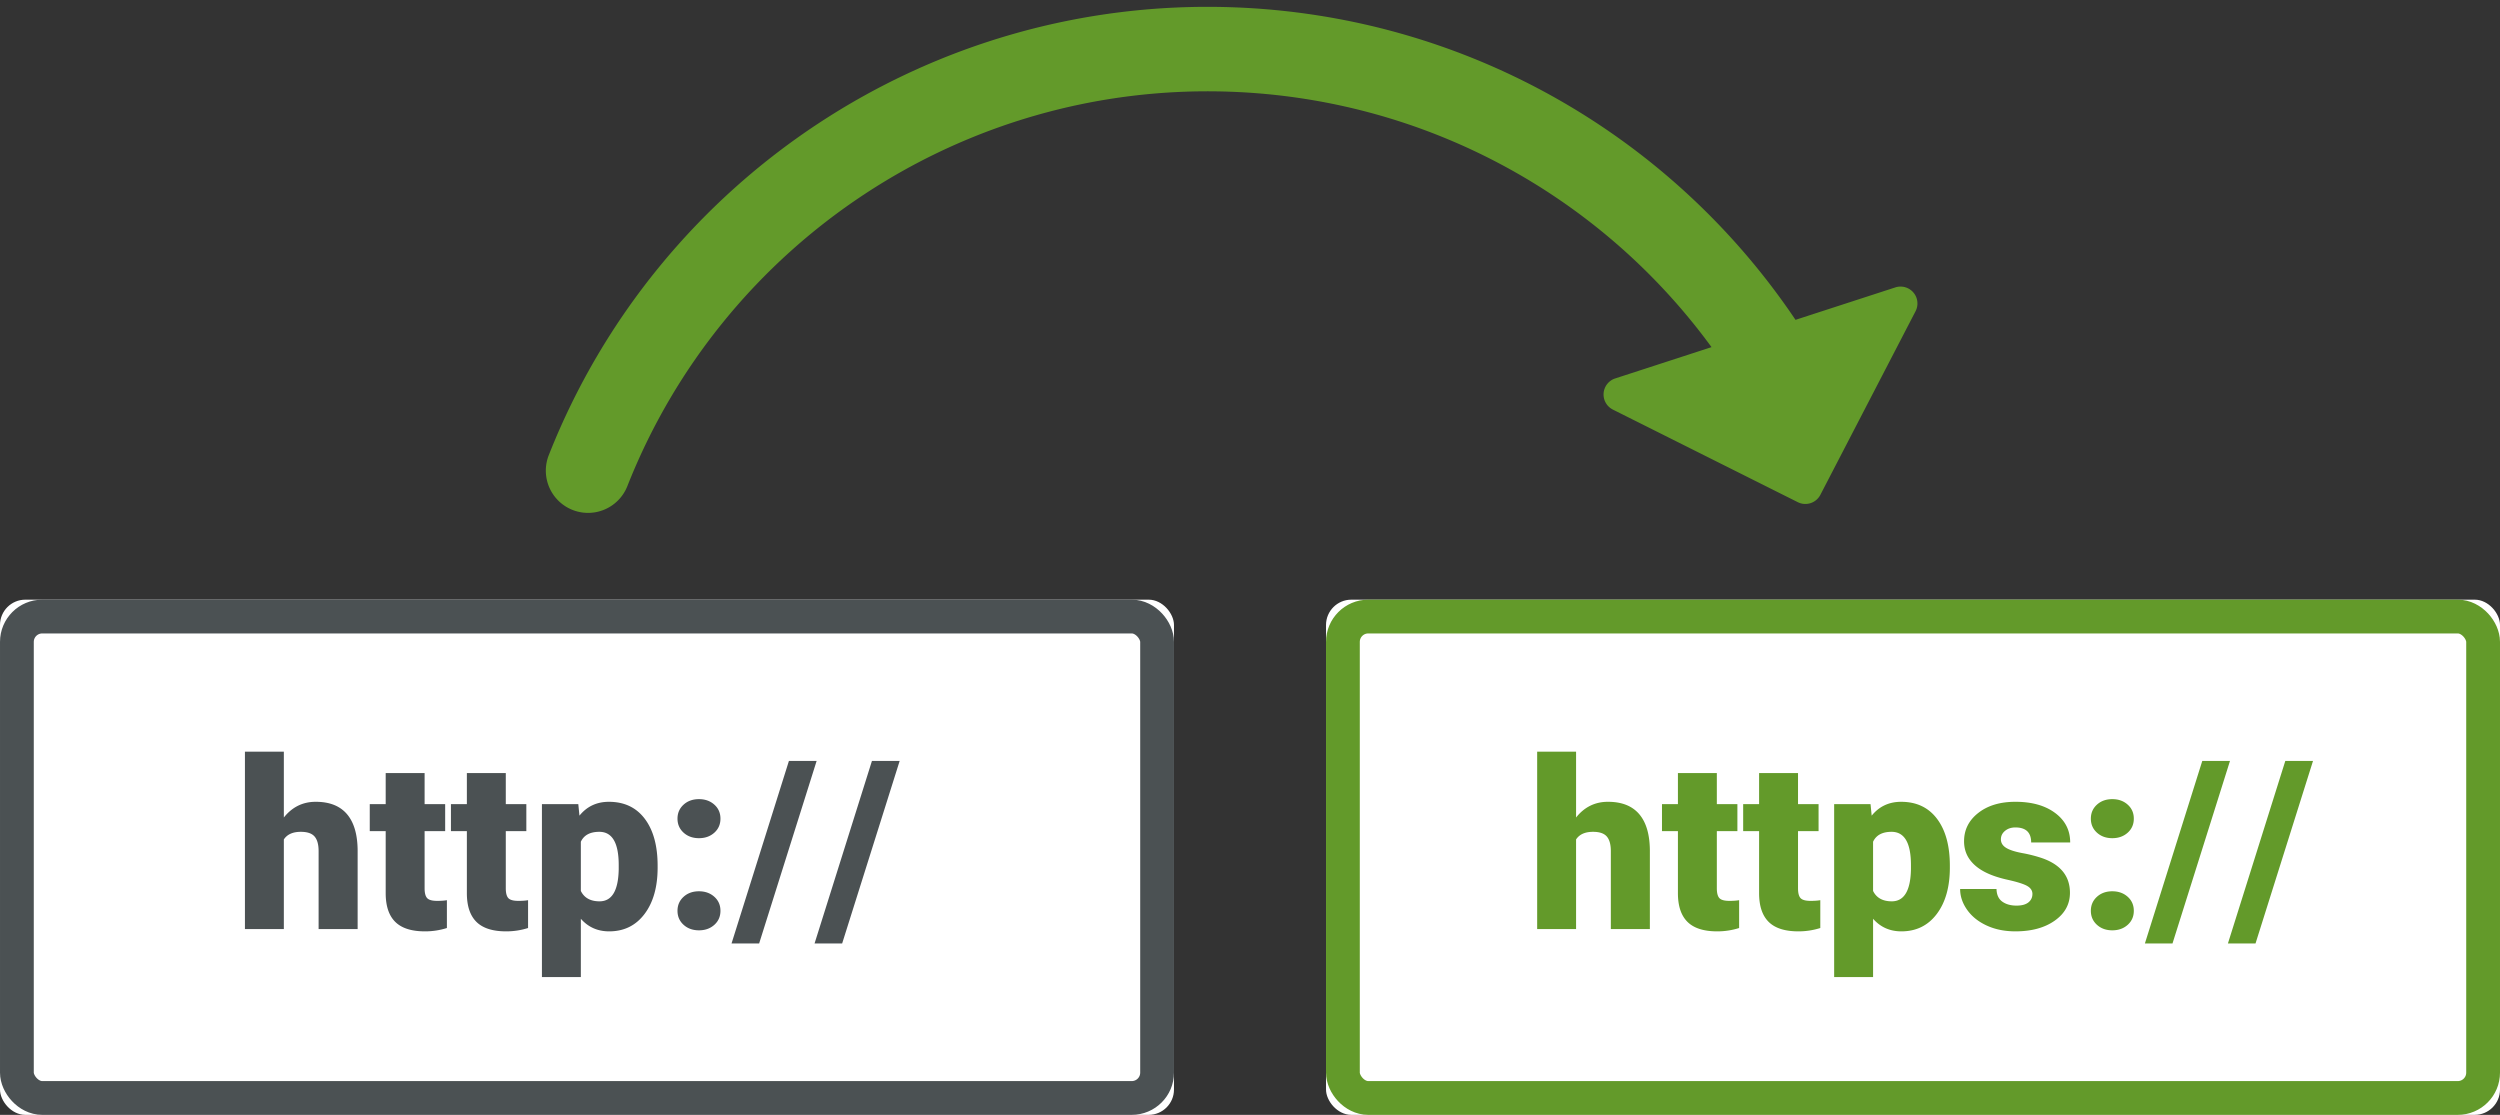 <?xml version="1.0" encoding="UTF-8"?>
<svg xmlns="http://www.w3.org/2000/svg" xmlns:xlink="http://www.w3.org/1999/xlink" width="296" height="132" viewBox="0 0 296 132">
    <rect x="0" y="0" width="296" height="132" fill="#333333" stroke="none"/>
    <title>http-tohttps-icon</title>
	<defs>
        <rect id="a" width="139" height="61" rx="3"/>
        <rect id="b" width="139" height="61" rx="3"/>
    </defs>
    <g fill="none" fill-rule="evenodd">
        <g transform="translate(0 71)">
            <use fill="#FFF" xlink:href="#a"/>
            <rect width="135" height="57" x="2" y="2" stroke="#4B5153" stroke-width="4" rx="3"/>
        </g>
        <path fill="#4B5153" d="M33.607 96.793c.985-1.24 2.243-1.86 3.774-1.86 1.631 0 2.862.484 3.691 1.45.83.966 1.254 2.392 1.272 4.28V110h-4.621v-9.229c0-.783-.16-1.36-.479-1.729-.319-.37-.861-.554-1.627-.554-.948 0-1.618.301-2.01.903V110H29V89h4.607v7.793zm16.666-5.264v3.678h2.434v3.2h-2.434v6.767c0 .556.1.943.301 1.162.2.219.597.328 1.19.328.455 0 .838-.027 1.148-.082v3.295a8.503 8.503 0 0 1-2.598.396c-1.585 0-2.757-.373-3.513-1.12-.757-.748-1.135-1.883-1.135-3.405v-7.342h-1.887v-3.199h1.887v-3.678h4.607zm9.612 0v3.678h2.433v3.2h-2.433v6.767c0 .556.1.943.3 1.162.201.219.598.328 1.19.328.456 0 .839-.027 1.148-.082v3.295a8.503 8.503 0 0 1-2.597.396c-1.586 0-2.757-.373-3.514-1.12-.756-.748-1.135-1.883-1.135-3.405v-7.342h-1.886v-3.199h1.886v-3.678h4.608zm17.978 11.184c0 2.297-.517 4.131-1.551 5.503-1.035 1.372-2.432 2.057-4.19 2.057-1.359 0-2.476-.496-3.35-1.49v6.905h-4.608V95.207h4.307l.136 1.367c.885-1.094 2.047-1.64 3.487-1.64 1.823 0 3.24.672 4.252 2.016 1.011 1.345 1.517 3.193 1.517 5.544v.219zm-4.607-.287c0-2.625-.766-3.938-2.297-3.938-1.094 0-1.823.392-2.188 1.176v5.824c.402.82 1.14 1.23 2.215 1.23 1.468 0 2.224-1.266 2.27-3.8v-.492zm9.502 3.103c.729 0 1.335.217 1.818.65.483.433.725.986.725 1.66 0 .675-.242 1.229-.725 1.662-.483.433-1.089.65-1.818.65-.738 0-1.347-.22-1.825-.657-.479-.437-.718-.989-.718-1.654 0-.666.24-1.217.718-1.654.478-.438 1.087-.657 1.825-.657zm0-10.91c.729 0 1.335.217 1.818.65.483.432.725.986.725 1.66 0 .675-.242 1.229-.725 1.662-.483.433-1.089.65-1.818.65-.738 0-1.347-.22-1.825-.657-.479-.438-.718-.989-.718-1.654 0-.666.24-1.217.718-1.655.478-.437 1.087-.656 1.825-.656zm7.123 17.09h-3.268l6.795-21.615h3.281l-6.808 21.615zm9.83 0h-3.268l6.795-21.615h3.282l-6.81 21.615z"/>
        <g transform="translate(157 71)">
            <use fill="#FFF" xlink:href="#b"/>
            <rect width="135" height="57" x="2" y="2" stroke="#639A2A" stroke-width="4" rx="3"/>
        </g>
        <path fill="#639A2A" d="M186.607 96.793c.985-1.24 2.243-1.86 3.774-1.86 1.631 0 2.862.484 3.691 1.45.83.966 1.254 2.392 1.272 4.28V110h-4.621v-9.229c0-.783-.16-1.36-.479-1.729-.319-.37-.861-.554-1.627-.554-.948 0-1.618.301-2.01.903V110H182V89h4.607v7.793zm16.666-5.264v3.678h2.434v3.2h-2.434v6.767c0 .556.1.943.301 1.162.2.219.597.328 1.19.328.455 0 .838-.027 1.148-.082v3.295a8.503 8.503 0 0 1-2.598.396c-1.585 0-2.757-.373-3.513-1.12-.757-.748-1.135-1.883-1.135-3.405v-7.342h-1.887v-3.199h1.887v-3.678h4.607zm9.612 0v3.678h2.433v3.2h-2.433v6.767c0 .556.1.943.3 1.162.201.219.598.328 1.19.328.456 0 .839-.027 1.148-.082v3.295a8.503 8.503 0 0 1-2.597.396c-1.586 0-2.757-.373-3.514-1.12-.756-.748-1.135-1.883-1.135-3.405v-7.342h-1.886v-3.199h1.886v-3.678h4.608zm17.978 11.184c0 2.297-.517 4.131-1.551 5.503-1.035 1.372-2.432 2.057-4.19 2.057-1.359 0-2.476-.496-3.35-1.49v6.905h-4.608V95.207h4.307l.136 1.367c.885-1.094 2.047-1.64 3.487-1.64 1.823 0 3.24.672 4.252 2.016 1.011 1.345 1.517 3.193 1.517 5.544v.219zm-4.607-.287c0-2.625-.766-3.938-2.297-3.938-1.094 0-1.823.392-2.188 1.176v5.824c.402.82 1.14 1.23 2.215 1.23 1.468 0 2.224-1.266 2.27-3.8v-.492zm14.383 3.418c0-.392-.205-.707-.616-.944-.41-.237-1.189-.483-2.337-.738-1.149-.255-2.097-.59-2.844-1.005-.748-.414-1.317-.918-1.71-1.51-.391-.593-.587-1.272-.587-2.038 0-1.358.56-2.477 1.682-3.356 1.12-.88 2.588-1.32 4.402-1.32 1.95 0 3.518.443 4.703 1.327 1.185.884 1.777 2.046 1.777 3.486h-4.62c0-1.185-.625-1.777-1.874-1.777-.483 0-.888.134-1.217.403-.328.269-.492.604-.492 1.005 0 .41.2.743.602.998.4.255 1.041.465 1.92.629a16.6 16.6 0 0 1 2.318.588c2.224.765 3.336 2.137 3.336 4.115 0 1.349-.6 2.447-1.798 3.295-1.198.848-2.75 1.271-4.655 1.271-1.267 0-2.397-.227-3.39-.683-.994-.456-1.769-1.076-2.325-1.86-.556-.783-.834-1.608-.834-2.474h4.307c.018.683.246 1.182.683 1.497.438.314.998.472 1.682.472.629 0 1.1-.128 1.415-.383.314-.255.472-.588.472-.998zm9.46-.315c.73 0 1.336.217 1.819.65.483.433.725.986.725 1.66 0 .675-.242 1.229-.725 1.662-.483.433-1.09.65-1.818.65-.739 0-1.347-.22-1.826-.657-.478-.437-.717-.989-.717-1.654 0-.666.239-1.217.717-1.654.479-.438 1.087-.657 1.826-.657zm0-10.91c.73 0 1.336.217 1.819.65.483.432.725.986.725 1.66 0 .675-.242 1.229-.725 1.662-.483.433-1.09.65-1.818.65-.739 0-1.347-.22-1.826-.657-.478-.438-.717-.989-.717-1.654 0-.666.239-1.217.717-1.655.479-.437 1.087-.656 1.826-.656zm7.124 17.09h-3.268l6.795-21.615h3.281l-6.808 21.615zm9.83 0h-3.268l6.795-21.615h3.281l-6.808 21.615z"/>
        <path fill="#639A2A" fill-rule="nonzero" d="M202.644 41.1c-13.176-18.036-34.006-29.439-57.067-30.244-31.505-1.1-59.92 17.853-71.299 46.704a5 5 0 1 1-9.303-3.668c12.92-32.76 45.182-54.279 80.95-53.03 27.3.954 51.855 14.994 66.664 37.007l11.818-3.84a2 2 0 0 1 2.394 2.822L215.53 58.59a2 2 0 0 1-2.67.868l-21.895-10.962a2 2 0 0 1 .278-3.69l11.4-3.705z"/>
    </g>
</svg>
